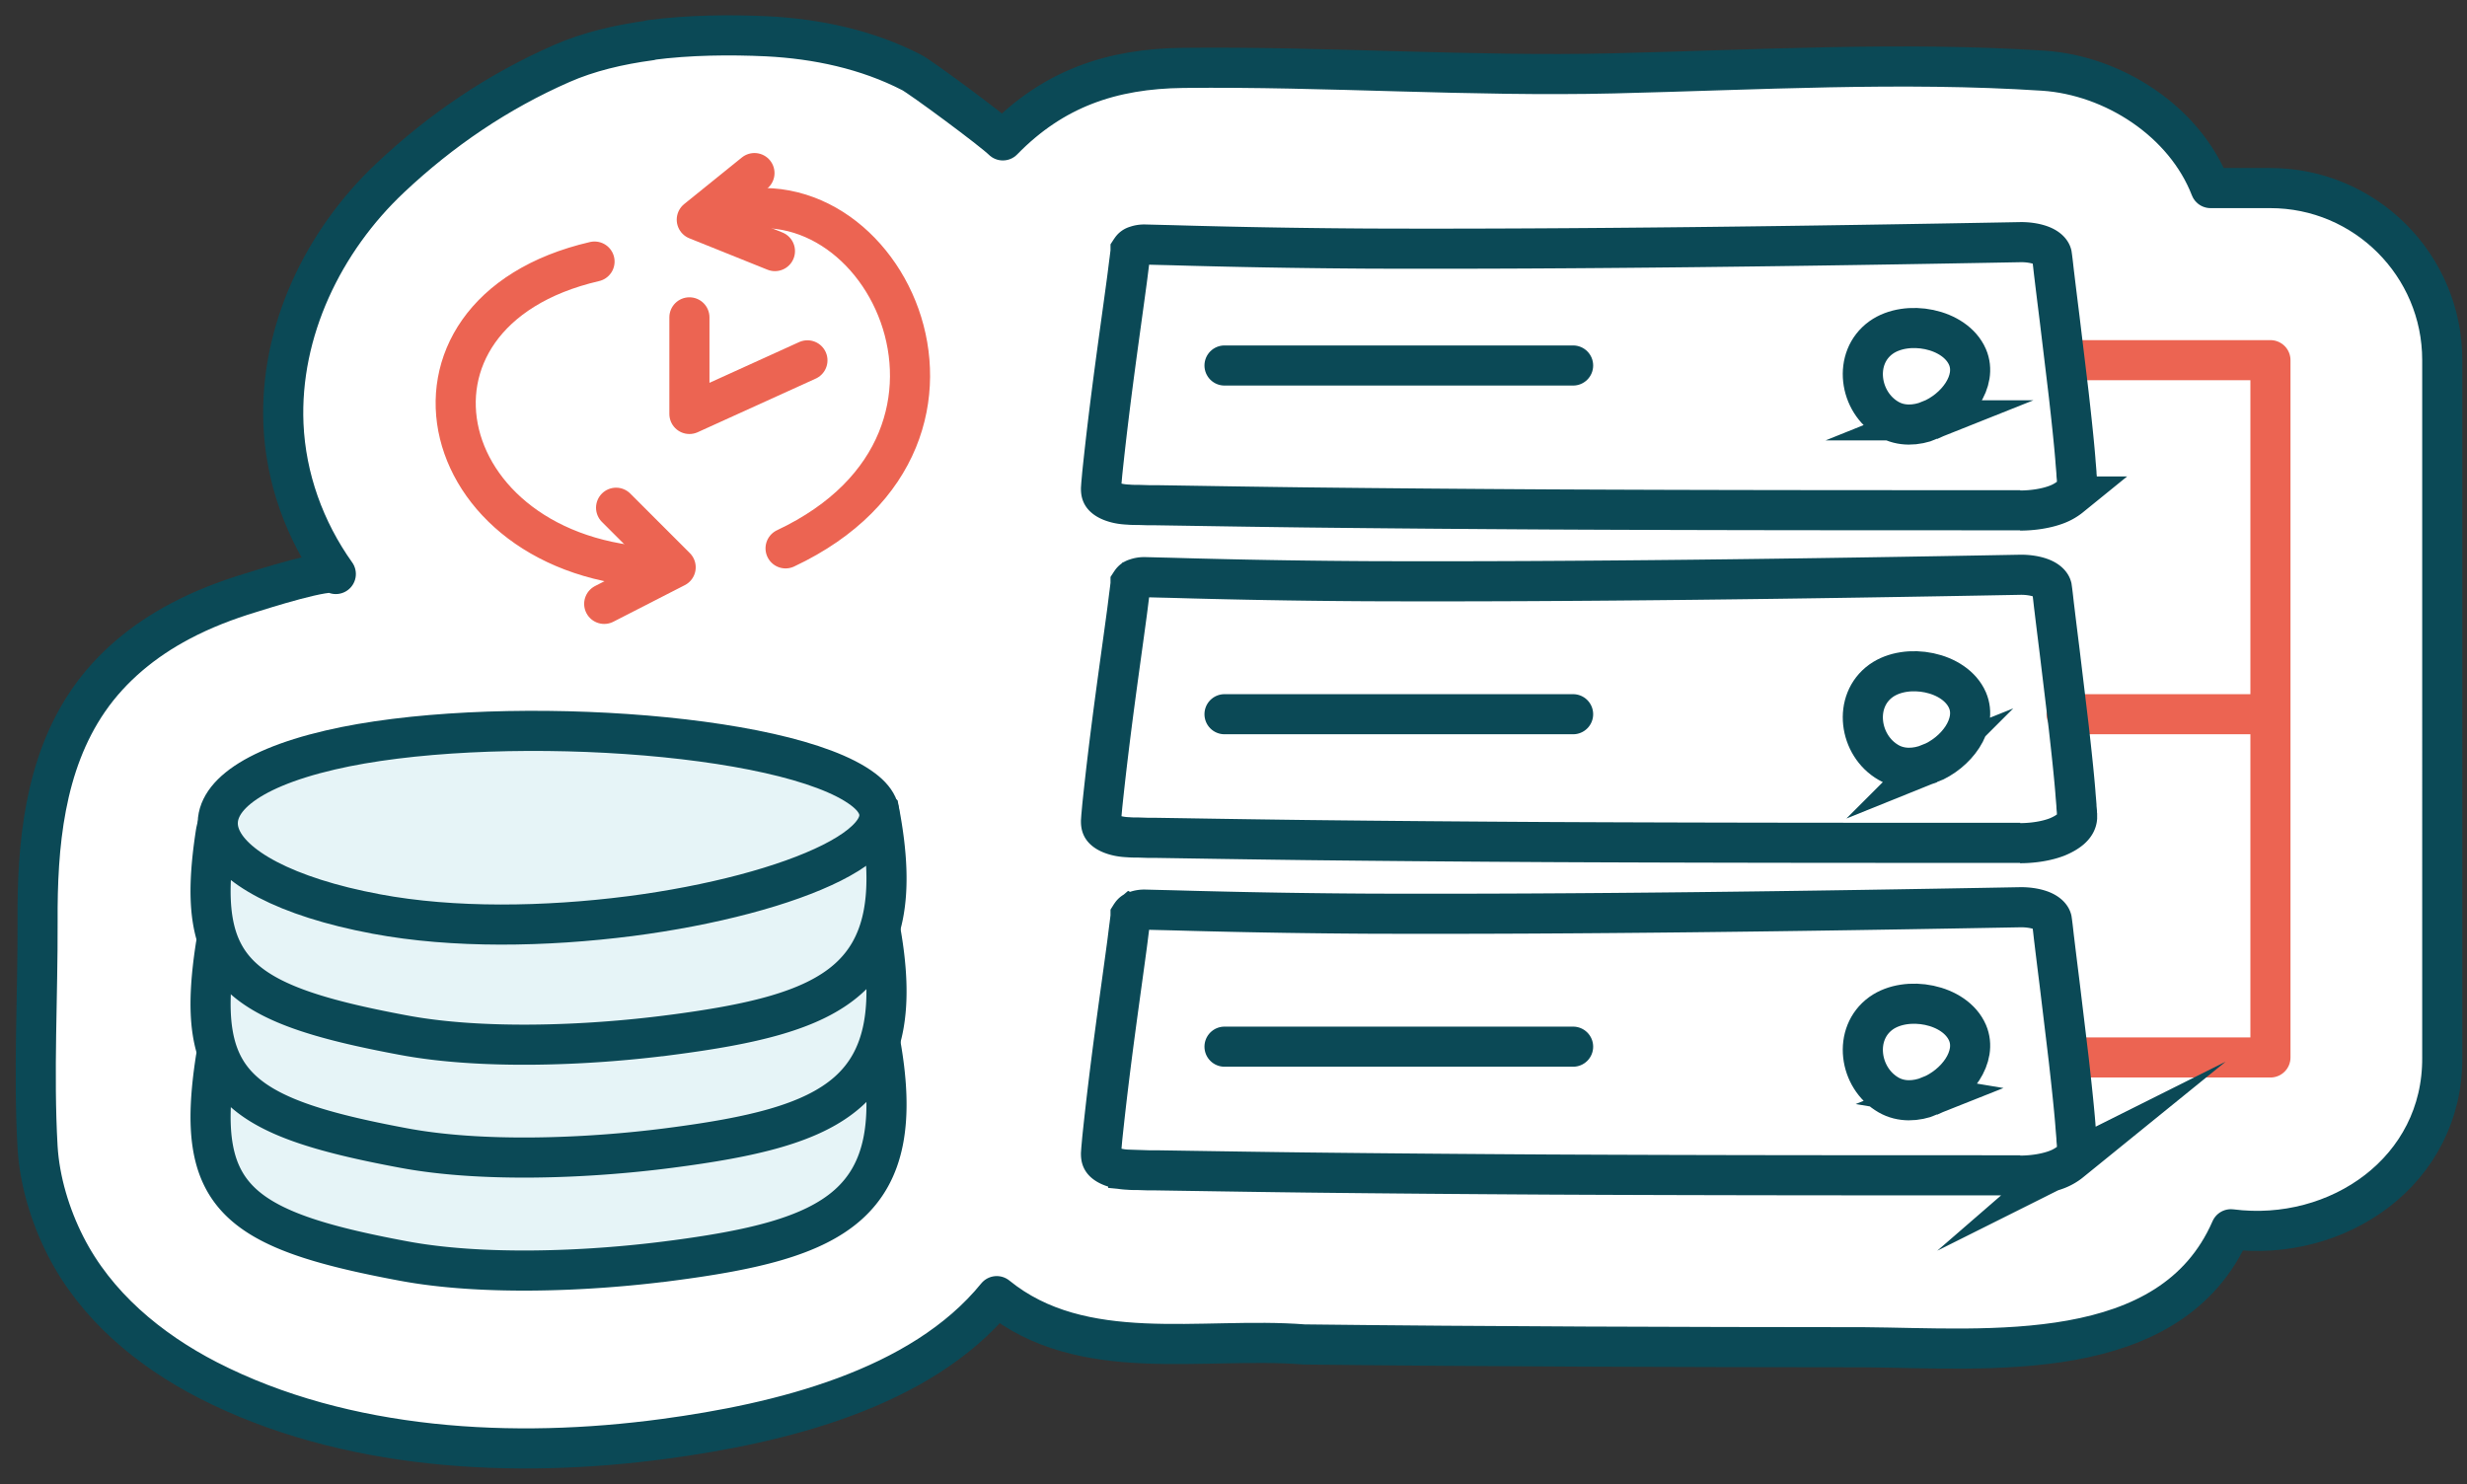 <?xml version="1.0" encoding="UTF-8"?> <svg xmlns="http://www.w3.org/2000/svg" width="123" height="74" fill="none" viewBox="0 0 123 74"><rect x="0" y="0" width="123" height="74" fill="#333333" stroke="none"/><g clip-path="url(#clip0_7670_18738)"><path fill="#fff" stroke="#0B4956" stroke-linejoin="round" stroke-width="2" d="M32.425 2.013c-1.567.21-3.095.57-4.435 1.161-3.165 1.388-6.002 3.313-8.519 5.682-3.344 3.141-5.534 7.654-5.339 12.299.117 2.689 1.052 5.276 2.611 7.467-.241-.343-3.788.794-4.263.942-1.208.367-2.385.819-3.5 1.411-1.8.951-3.406 2.26-4.567 3.944C2.2 38.13 1.85 42.175 1.873 45.963c.015 3.71-.211 7.537 0 11.239.1 1.675.63 3.421 1.387 4.91 1.512 2.985 4.162 5.19 7.1 6.703 6.85 3.515 15.268 3.943 22.774 2.93 5.658-.764 12.766-2.44 16.562-7.116 4.263 3.468 10.249 2.011 15.323 2.409 9.243.109 18.736.132 27.91.14 6.172.047 15.307.982 18.3-5.884 5.338.685 10.584-2.923 10.537-8.574V17.952c0-4.731-3.843-8.574-8.573-8.574h-2.978c-1.286-3.32-4.832-5.62-8.339-5.853-7.07-.46-14.294-.039-21.426.133-7.131.171-14.301-.351-21.456-.273C55.416 3.424 52.517 4.42 50 7c-.5-.5-4.092-3.155-4.552-3.39-2.221-1.145-4.723-1.675-7.21-1.8-1.823-.085-3.857-.07-5.821.188z"></path><path stroke="#EC6452" stroke-linecap="round" stroke-linejoin="round" stroke-width="2" d="M103.037 35.613H113.2M103.037 17.96H113.2v34.768h-9.625"></path><path fill="#E6F4F7" stroke="#0B4956" stroke-miterlimit="10" stroke-width="2" d="M33.384 62.876c8.152-1.06 12.072-2.69 10.459-11.138-3.609-2.712-22.267-2.478-31.098-.943a2.44 2.44 0 0 0-1.995 2.05c-1.037 6.804.959 8.464 9.353 10.03 3.85.725 9.072.546 13.28 0Z"></path><path fill="#E6F4F7" stroke="#0B4956" stroke-miterlimit="10" stroke-width="2" d="M31.412 56.952c8.152-1.06 14.816-3.928 11.613-6.328-3.858-2.9-18.713-3.788-26.562-1.957-8.698 2.027-6.765 6.485 2.292 8.176 3.85.725 8.44.647 12.65.11z"></path><path fill="#E6F4F7" stroke="#0B4956" stroke-miterlimit="10" stroke-width="2" d="M33.384 57.24c8.152-1.059 12.072-2.688 10.459-11.137-3.609-2.712-22.267-2.478-31.098-.943a2.44 2.44 0 0 0-1.995 2.05c-1.037 6.804.959 8.464 9.353 10.03 3.85.726 9.072.546 13.28 0Z"></path><path fill="#E6F4F7" stroke="#0B4956" stroke-miterlimit="10" stroke-width="2" d="M31.412 51.318c8.152-1.06 14.816-3.929 11.613-6.33-3.858-2.898-18.713-3.787-26.562-1.955-8.698 2.026-6.765 6.484 2.292 8.175 3.85.725 8.44.647 12.65.11z"></path><path fill="#E6F4F7" stroke="#0B4956" stroke-miterlimit="10" stroke-width="2" d="M33.384 51.614c8.152-1.06 12.072-2.69 10.459-11.138-3.609-2.712-22.267-2.478-31.098-.943a2.44 2.44 0 0 0-1.995 2.05c-1.037 6.804.959 8.464 9.353 10.03 3.85.725 9.072.546 13.28 0Z"></path><path fill="#E6F4F7" stroke="#0B4956" stroke-miterlimit="10" stroke-width="2" d="M31.412 45.683c8.152-1.06 14.816-3.928 11.613-6.329-3.858-2.9-18.713-3.788-26.562-1.956-8.698 2.026-6.765 6.484 2.292 8.176 3.85.724 8.44.647 12.65.109z"></path><path stroke="#0B4956" stroke-miterlimit="10" stroke-width="2" d="M100.723 25.442c-7.607 0-15.55 0-23.561-.04-4.006-.023-8.028-.054-12.042-.1-2.003-.024-4.006-.055-5.993-.087l-1.497-.023h-.374l-.483-.015c-.18 0-.359 0-.522-.016a3 3 0 0 1-.476-.055c-.304-.062-.56-.171-.709-.304-.156-.132-.172-.28-.172-.444l.016-.234.016-.171.03-.335c.39-3.741.858-6.867 1.232-9.657.047-.35.086-.694.133-1.037.008-.085.023-.171.031-.257l.016-.124v-.063s.015-.023.023-.03a.4.4 0 0 1 .25-.188c.124-.047.272-.07.412-.07l.912.023c.71.016 1.411.04 2.105.055 2.782.07 5.463.109 8.137.125 10.373.039 21.994-.125 32.508-.32.366-.008.748.047 1.044.156s.491.28.538.46c.055.366.086.724.132 1.083.086.717.172 1.41.258 2.097.163 1.356.319 2.642.46 3.826.132 1.177.249 2.253.327 3.196.015.234.039.46.054.678 0 .11.016.218.024.32 0 .054 0 .1.008.155v.141l-.008.07c-.031.18-.14.35-.312.499a2.5 2.5 0 0 1-.67.39c-.538.21-1.224.311-1.855.311"></path><path stroke="#0B4956" stroke-miterlimit="10" stroke-width="2" d="M96.21 20.96c1.325-.53 2.4-1.956 1.887-3.156-.624-1.442-3.032-1.886-4.31-.974-1.411 1.013-1.1 3.234.374 4.076.623.358 1.371.327 2.05.054Z"></path><path stroke="#0B4956" stroke-linecap="round" stroke-linejoin="round" stroke-width="2" d="M61.052 18.225h17.38"></path><path stroke="#0B4956" stroke-miterlimit="10" stroke-width="2" d="M100.723 42.027c-7.607 0-15.55 0-23.561-.039-4.006-.023-8.028-.054-12.042-.1a1493 1493 0 0 1-5.993-.087l-1.497-.023h-.374l-.483-.016c-.18 0-.359 0-.522-.015a3 3 0 0 1-.476-.055c-.304-.062-.56-.171-.709-.304-.156-.132-.172-.28-.172-.444l.016-.234.016-.171.03-.335c.39-3.741.858-6.867 1.232-9.657.047-.35.086-.694.133-1.037.008-.085.023-.171.031-.257l.016-.125v-.062s.015-.023.023-.031a.4.4 0 0 1 .25-.187c.124-.047.272-.07.412-.07l.912.023c.71.016 1.411.04 2.105.055 2.782.07 5.463.109 8.137.124 10.373.04 21.994-.124 32.508-.32.366-.007.748.048 1.044.157s.491.28.538.46c.055.366.086.724.132 1.083.086.717.172 1.41.258 2.096.163 1.357.319 2.643.46 3.827.132 1.177.249 2.253.327 3.196.015.234.039.46.054.678 0 .109.016.218.024.32 0 .054 0 .1.008.155v.141l-.008.07c-.031.179-.14.35-.312.499-.171.148-.405.28-.67.39-.538.21-1.224.311-1.855.311"></path><path stroke="#0B4956" stroke-miterlimit="10" stroke-width="2" d="M96.21 38.076c1.325-.53 2.4-1.957 1.887-3.157-.624-1.442-3.032-1.886-4.31-.974-1.411 1.013-1.1 3.234.374 4.076.623.358 1.371.327 2.05.054Z"></path><path stroke="#0B4956" stroke-linecap="round" stroke-linejoin="round" stroke-width="2" d="M61.052 35.613h17.38"></path><path stroke="#0B4956" stroke-miterlimit="10" stroke-width="2" d="M96.21 54.653c1.325-.53 2.4-1.956 1.887-3.156-.624-1.442-3.032-1.886-4.31-.975-1.411 1.014-1.1 3.235.374 4.077.623.358 1.371.327 2.05.054Z"></path><path stroke="#0B4956" stroke-miterlimit="10" stroke-width="2" d="M100.723 58.605c-7.607 0-15.55 0-23.561-.039-4.006-.023-8.028-.055-12.042-.101-2.003-.024-4.006-.055-5.993-.086l-1.497-.023h-.374l-.483-.016c-.18 0-.359 0-.522-.016a3 3 0 0 1-.476-.054c-.304-.062-.56-.172-.709-.304-.156-.133-.172-.28-.172-.444l.016-.234.016-.172.03-.335c.39-3.74.858-6.866 1.232-9.656.047-.351.086-.694.133-1.037.008-.086.023-.171.031-.257l.016-.125v-.062s.015-.024.023-.031a.4.4 0 0 1 .25-.187c.124-.047.272-.07.412-.07l.912.023c.71.015 1.411.039 2.105.054 2.782.07 5.463.11 8.137.125 10.373.039 21.994-.125 32.508-.32.366-.007.748.047 1.044.156.296.11.491.281.538.46.055.367.086.725.132 1.084.086.717.172 1.41.258 2.096.163 1.356.319 2.642.46 3.827.132 1.177.249 2.252.327 3.196.015.233.039.46.054.677 0 .11.016.219.024.32 0 .055 0 .101.008.156v.14l-.008.07c-.031.18-.14.351-.312.5a2.5 2.5 0 0 1-.67.389c-.538.21-1.224.312-1.855.312"></path><path stroke="#0B4956" stroke-linecap="round" stroke-linejoin="round" stroke-width="2" d="M61.052 52.19h17.38"></path><path stroke="#EC6452" stroke-linecap="round" stroke-width="2" d="M39.167 27.343c11.815-5.557 4.59-19.92-3.733-16.43M29.642 13.042C18.505 15.622 21.568 28.31 33.4 28.31"></path><path stroke="#EC6452" stroke-linecap="round" stroke-linejoin="round" stroke-width="2" d="m38.637 12.52-3.897-1.567 2.876-2.323M30.717 25.317l2.97 2.97-3.562 1.824M34.373 15.824v4.817l5.884-2.673"></path></g><defs><clipPath id="clip0_7670_18738"><path fill="#fff" d="M0 0h123v74H0z"></path></clipPath></defs></svg> 